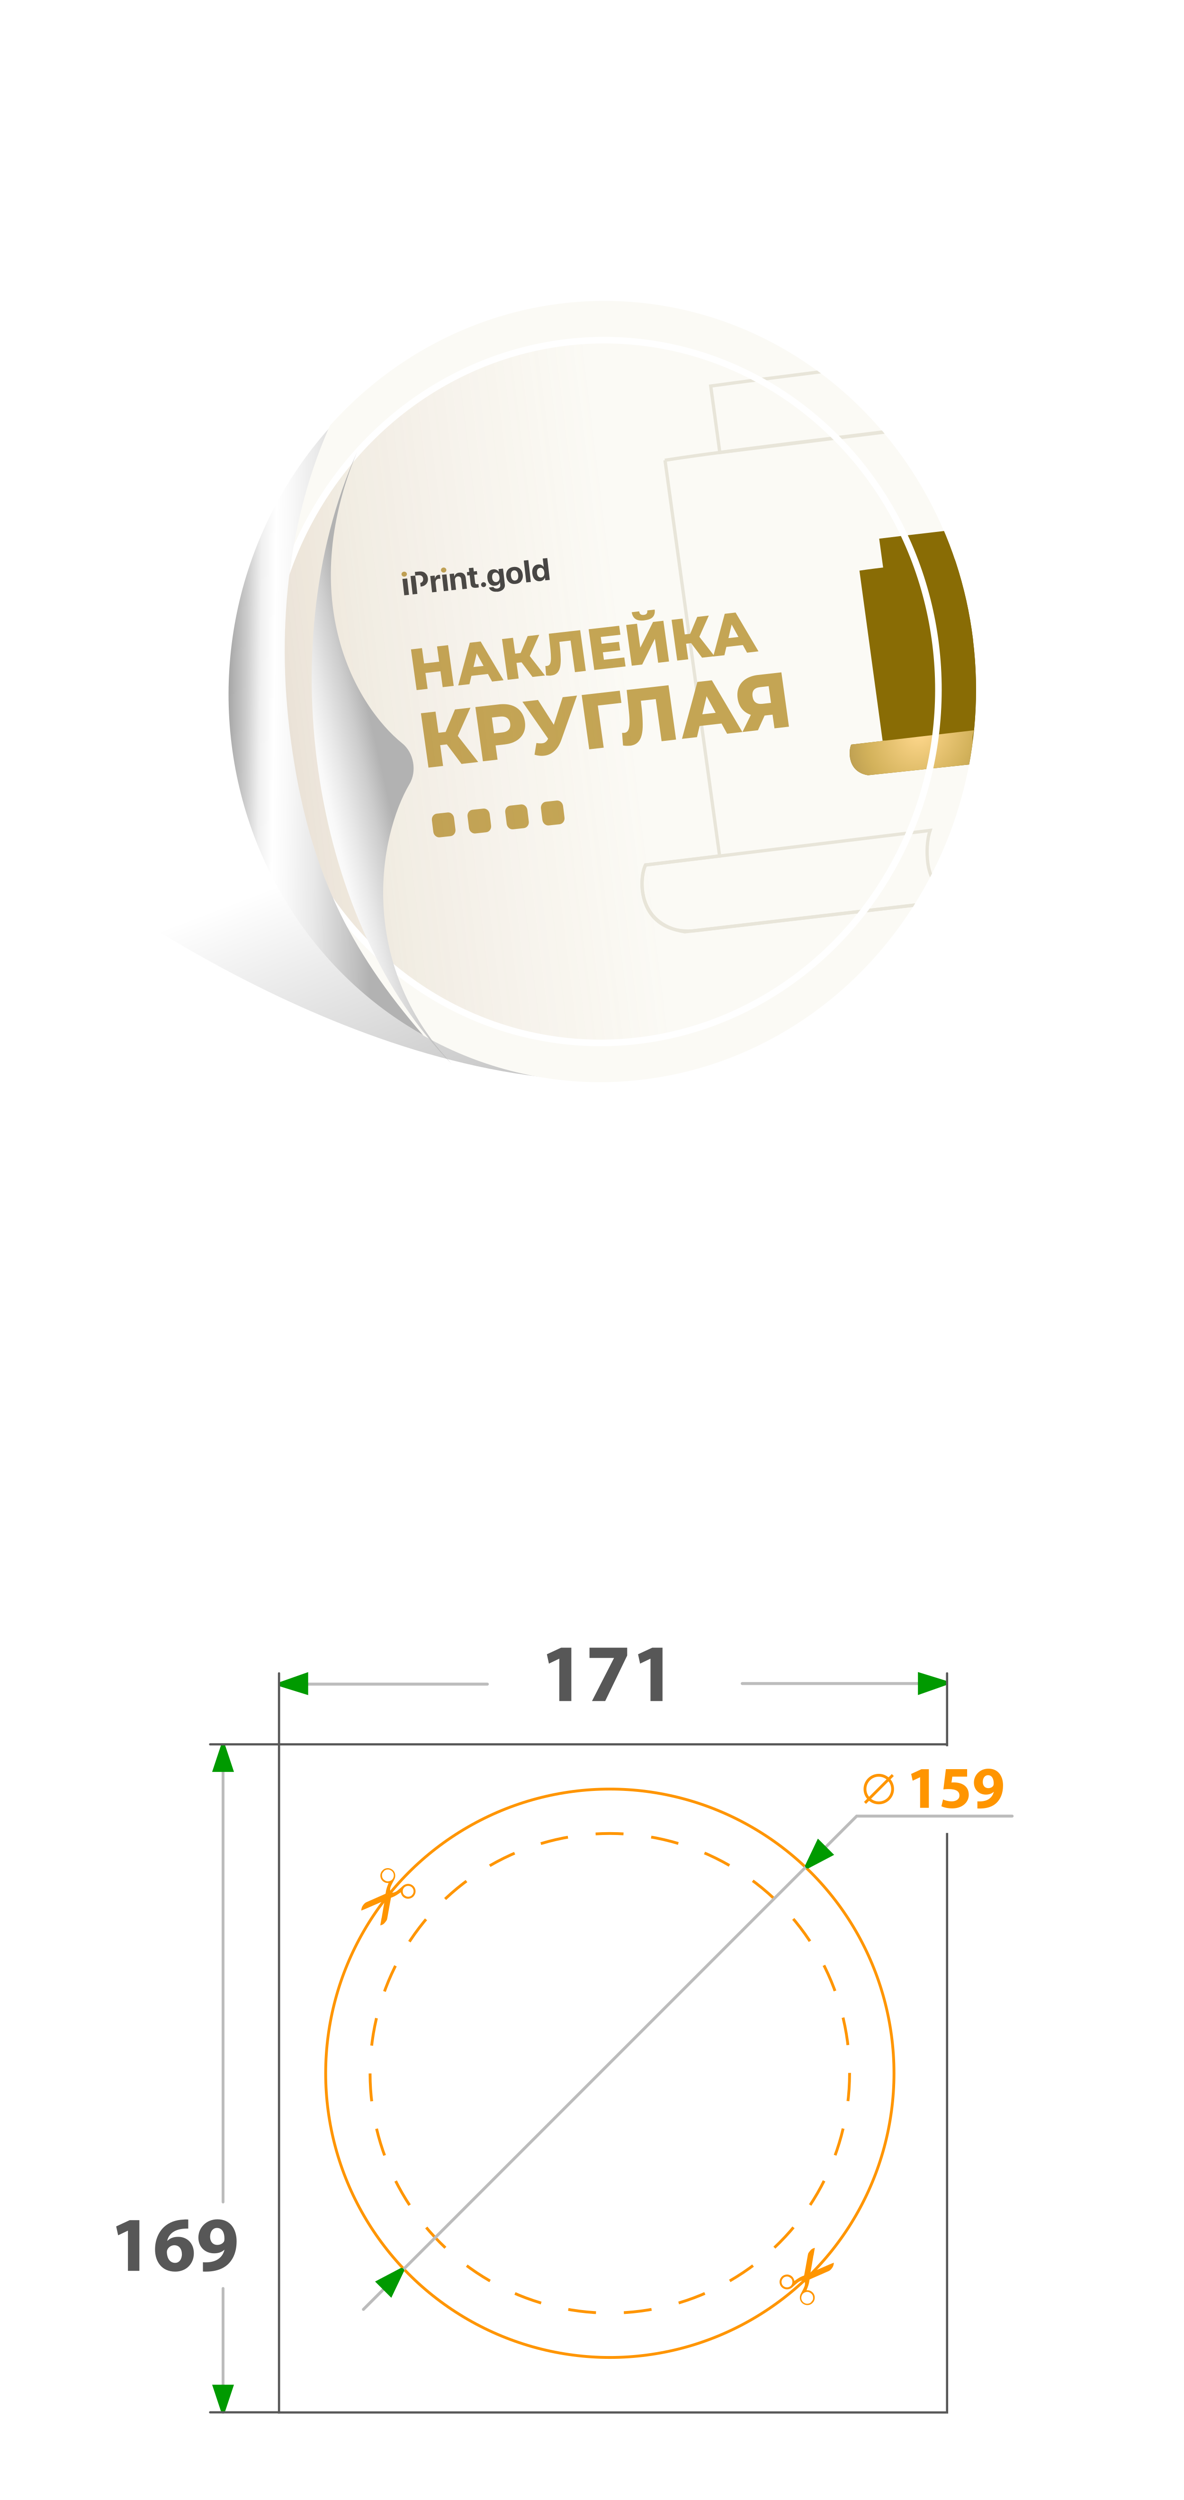 <?xml version="1.0" encoding="UTF-8"?>
<svg id="_Слой_2" data-name="Слой 2" xmlns="http://www.w3.org/2000/svg" xmlns:xlink="http://www.w3.org/1999/xlink" viewBox="0 0 180 379.98">
  <defs>
    <style>
      .cls-1, .cls-2, .cls-3 {
        fill: #fff;
      }

      .cls-4 {
        fill: url(#_Безымянный_градиент_24);
        stroke: #fff;
      }

      .cls-4, .cls-2, .cls-5, .cls-6, .cls-7, .cls-8, .cls-3, .cls-9, .cls-10 {
        stroke-miterlimit: 10;
      }

      .cls-2 {
        stroke-width: .34px;
      }

      .cls-2, .cls-5 {
        stroke: #585858;
      }

      .cls-11 {
        fill: #575757;
      }

      .cls-12 {
        fill: url(#_Безымянный_градиент_115);
      }

      .cls-13 {
        clip-path: url(#clippath-2);
      }

      .cls-5 {
        stroke-width: .34px;
      }

      .cls-5, .cls-6, .cls-7, .cls-8, .cls-9, .cls-14, .cls-10 {
        fill: none;
      }

      .cls-5, .cls-6, .cls-8 {
        stroke-linecap: round;
      }

      .cls-15 {
        fill: url(#_Безымянный_градиент_2-3);
      }

      .cls-15, .cls-16, .cls-7, .cls-17 {
        fill-rule: evenodd;
      }

      .cls-6 {
        stroke-width: .45px;
      }

      .cls-6, .cls-8 {
        stroke: #bcbcbc;
      }

      .cls-18 {
        clip-path: url(#clippath-1);
      }

      .cls-19 {
        fill: #009a00;
      }

      .cls-20 {
        fill: #c0a253;
      }

      .cls-21 {
        fill: #c4a554;
      }

      .cls-22 {
        fill: url(#_Безымянный_градиент_2);
      }

      .cls-23 {
        fill: #ff9500;
      }

      .cls-16 {
        fill: url(#_Безымянный_градиент_2-2);
      }

      .cls-7, .cls-9 {
        stroke: #e8e5d9;
        stroke-width: .5px;
      }

      .cls-8 {
        stroke-width: .43px;
      }

      .cls-3, .cls-10 {
        stroke: #ff9500;
        stroke-width: .43px;
      }

      .cls-24 {
        clip-path: url(#clippath);
      }

      .cls-25 {
        fill: url(#_Безымянный_градиент_187);
        filter: url(#drop-shadow-1);
      }

      .cls-26, .cls-17 {
        fill: #434343;
      }

      .cls-10 {
        stroke-dasharray: 0 0 4.24 4.24;
      }

      .cls-27 {
        fill: url(#linear-gradient);
      }

      .cls-28 {
        fill: #fbfaf5;
      }
    </style>
    <linearGradient id="_Безымянный_градиент_115" data-name="Безымянный градиент 115" x1="80.9" y1="119.75" x2="106.88" y2="187.68" gradientUnits="userSpaceOnUse">
      <stop offset="0" stop-color="#000" stop-opacity="0"/>
      <stop offset="1" stop-color="#000" stop-opacity=".4"/>
    </linearGradient>
    <linearGradient id="linear-gradient" x1="125.47" y1="105.64" x2="-89.44" y2="103.17" gradientTransform="translate(190.5 7.53) rotate(86.37)" gradientUnits="userSpaceOnUse">
      <stop offset=".32" stop-color="#b2b2b2"/>
      <stop offset=".34" stop-color="#cdcdcd"/>
      <stop offset=".36" stop-color="#e8e8e8"/>
      <stop offset=".38" stop-color="#f9f9f9"/>
      <stop offset=".39" stop-color="#fff"/>
      <stop offset=".4" stop-color="#f0f0f0"/>
      <stop offset=".41" stop-color="#cbcbcb"/>
      <stop offset=".43" stop-color="#8f8f8f"/>
      <stop offset=".44" stop-color="#666"/>
    </linearGradient>
    <clipPath id="clippath">
      <path class="cls-14" d="m147.92,97.25c3.98,32.51-18.02,62.38-49.15,66.72-12.33,1.72-24.24-.82-34.38-6.54-11.25-13-17.52-25.24-20.17-44.88-2.47-18.25.11-34.76,5.93-47.85,8.71-9.76,20.59-16.55,34.21-18.45,31.13-4.34,59.59,18.49,63.57,50.99Z"/>
    </clipPath>
    <radialGradient id="_Безымянный_градиент_2" data-name="Безымянный градиент 2" cx="-2094.21" cy="502.36" fx="-2094.21" fy="502.36" r=".06" gradientTransform="translate(-1043362.97 1768352.01) rotate(113.61) scale(972.49 -493.78) skewX(-.19)" gradientUnits="userSpaceOnUse">
      <stop offset="0" stop-color="#ffd88d"/>
      <stop offset=".49" stop-color="#d3b25b"/>
      <stop offset=".77" stop-color="#b3964d"/>
      <stop offset="1" stop-color="#896c05"/>
    </radialGradient>
    <radialGradient id="_Безымянный_градиент_2-2" data-name="Безымянный градиент 2" cx="-2093.07" cy="504.28" fx="-2093.07" fy="504.28" r=".06" gradientTransform="translate(-42430.16 1344935.78) rotate(82.37) scale(618.03 -437.84) skewX(-6.17)" xlink:href="#_Безымянный_градиент_2"/>
    <radialGradient id="_Безымянный_градиент_2-3" data-name="Безымянный градиент 2" cx="141.2" cy="495.98" fx="141.2" fy="495.98" r="17.14" gradientTransform="translate(-62.95 -356.43) rotate(-16.45) scale(.99 1.02) skewX(-8.99)" xlink:href="#_Безымянный_градиент_2"/>
    <linearGradient id="_Безымянный_градиент_24" data-name="Безымянный градиент 24" x1="145.71" y1="98.42" x2="-5.95" y2="117.18" gradientTransform="translate(190.68 7.08) rotate(86.37)" gradientUnits="userSpaceOnUse">
      <stop offset=".33" stop-color="#c69c6d" stop-opacity="0"/>
      <stop offset=".58" stop-color="#a98054" stop-opacity=".11"/>
      <stop offset="1" stop-color="#603813" stop-opacity=".4"/>
    </linearGradient>
    <linearGradient id="_Безымянный_градиент_187" data-name="Безымянный градиент 187" x1="-1385.98" y1="3471.78" x2="-1420.01" y2="3441.46" gradientTransform="translate(-2047.17 -3537.51) rotate(-61.98) scale(1.11 1.03) skewX(-10.16)" gradientUnits="userSpaceOnUse">
      <stop offset=".2" stop-color="#b2b2b2"/>
      <stop offset=".26" stop-color="#cdcdcd"/>
      <stop offset=".34" stop-color="#e8e8e8"/>
      <stop offset=".4" stop-color="#f9f9f9"/>
      <stop offset=".46" stop-color="#fff"/>
      <stop offset=".48" stop-color="#f0f0f0"/>
      <stop offset=".54" stop-color="#cbcbcb"/>
      <stop offset=".61" stop-color="#8f8f8f"/>
      <stop offset=".66" stop-color="#666"/>
    </linearGradient>
    <filter id="drop-shadow-1" filterUnits="userSpaceOnUse">
      <feOffset dx="4.09" dy="4.09"/>
      <feGaussianBlur result="blur" stdDeviation="5.45"/>
      <feFlood flood-color="#000" flood-opacity=".25"/>
      <feComposite in2="blur" operator="in"/>
      <feComposite in="SourceGraphic"/>
    </filter>
    <clipPath id="clippath-1">
      <rect class="cls-14" x="53.76" y="284.52" width="11.01" height="7.89" transform="translate(348.66 343) rotate(112.28)"/>
    </clipPath>
    <clipPath id="clippath-2">
      <rect class="cls-14" x="116.92" y="341.96" width="11.01" height="7.89" transform="translate(-244.07 328.03) rotate(-67.72)"/>
    </clipPath>
  </defs>
  <g id="_Слой_1-2" data-name="Слой 1">
    <g>
      <rect class="cls-1" width="180" height="180"/>
      <g>
        <path class="cls-12" d="m130.05,121.7s3.24,42.56-38.22,42.56S8.1,130.72,8.1,130.72V1.08l134.92,79.76-12.96,40.86Z"/>
        <ellipse class="cls-27" cx="91.24" cy="105.25" rx="59.06" ry="56.49" transform="translate(-19.57 189.64) rotate(-86.37)"/>
        <g class="cls-24">
          <ellipse class="cls-28" cx="91.57" cy="105.12" rx="59.39" ry="56.81" transform="translate(-19.14 189.85) rotate(-86.37)"/>
          <g>
            <g>
              <path class="cls-9" d="m156.51,123.48l-6.95-50.44c-.72-5.23-4.84-8.62-9.74-8.02l-30.39,3.76-1.38-10.1c8.69-1.21,28.31-3.58,37.28-4.81,10.39-1.42,11.25,6.58,11.57,11.09l7.91,57.96-8.29.56Z"/>
              <path class="cls-7" d="m101.1,69.96l8.3,60.15-11.27,1.37c-.92,1.8-1.49,9.02,5.99,10.16l43.89-5.11c.36-.01.72-.06,1.08-.13l.25-.03c.05-.02.11-.04.16-.06.14-.03.28-.07.42-.12,4.33-1.32,7.34-6.13,6.8-10.81h0s-.02-.17-.02-.17v-.04s-.01-.03-.01-.05l-6.94-50.61c-.35-4.32-2.22-10.56-11.35-9.38-2.75.36-6.51.82-10.65,1.33-9.35,1.15-20.66,2.54-26.67,3.5Z"/>
              <path class="cls-7" d="m149.52,136.31c-.05.02-.11.04-.16.06l-.25.03c.14-.03.28-.06.42-.09Zm-1.5.22c-3.61.15-6.41-1.28-6.96-5.32-.21-1.54-.15-3.53.34-4.98l-43.26,5.26c-.78,1.52-1.3,7.13,3.05,9.28,1.39.69,2.99.88,4.6.69l42.23-4.92Z"/>
            </g>
            <g>
              <path class="cls-22" d="m137.86,112.67l-4.2-30.79c3.77-.48,12.28-1.42,16.17-1.92,4.51-.57,4.88,2.91,5.02,4.86l3.43,25.17-20.42,2.67Z"/>
              <path class="cls-16" d="m130.66,86.75l3.52,25.85.65-.05-5.42.63c-.4.78-.69,4.14,2.55,4.66l19.03-2.02c.15,0,.31-.02.47-.05h.11s.05-.03.07-.04c.06-.01.12-.03.18-.05,1.88-.55,3.18-2.63,2.95-4.66h0s0-.07,0-.07v-.02s0-.02,0-.02l-3.01-21.98c-.15-1.87-.96-4.59-4.92-4.12-1.19.14-2.82.33-4.62.53-4.06.46-8.96,1.01-11.57,1.4Z"/>
              <path class="cls-15" d="m151.65,115.74s-.05.02-.07.03h-.11c.06,0,.12-.01.18-.03Zm-.65.09c-1.56.05-2.88-1.09-3.12-2.85-.09-.67-.01-1.34.2-1.97h-.03s-18.64,2.17-18.64,2.17c-.4.78-.69,4.14,2.55,4.66l19.03-2.02Z"/>
            </g>
            <g>
              <path class="cls-21" d="m65.02,104.71l-1.68.19-.86-6.19,1.67-.19.86,6.19Zm2.06-2.69l-2.52.29-.2-1.45,2.52-.29.2,1.45Zm-.64-3.76l1.68-.19.86,6.19-1.68.19-.86-6.19Z"/>
              <path class="cls-21" d="m69.66,104.19l1.76-6.49,1.65-.19,3.48,5.89-1.74.2-2.79-5.1.66-.07-1.31,5.57-1.71.19Zm1.26-1.37l.25-1.33,2.89-.33.61,1.23-3.76.43Z"/>
              <path class="cls-21" d="m77.18,103.33l-.86-6.19,1.67-.19.86,6.19-1.67.19Zm.86-2.51l-.19-1.41,2.16-.25.19,1.41-2.16.25Zm2.36-.81h-1.56s1.38-3.32,1.38-3.32l1.76-.2-1.57,3.52Zm.55,2.88l-2.07-2.76,1.22-.97,2.75,3.52-1.9.22Z"/>
              <path class="cls-21" d="m83.8,102.69c-.12.01-.24.02-.37.01-.13,0-.26-.02-.41-.03l-.11-1.44c.09,0,.17,0,.24,0,.23-.03.39-.14.48-.35.09-.2.13-.48.13-.84,0-.35-.03-.77-.07-1.24l-.26-2.47,4.77-.54.86,6.19-1.65.19-.72-5.18.42.34-2.4.27.28-.45.16,1.43c.06.6.09,1.14.1,1.63,0,.49-.03.91-.12,1.26-.09.36-.24.64-.45.84s-.51.33-.88.37Z"/>
              <path class="cls-21" d="m91.81,100.29l3.1-.35.19,1.36-4.75.54-.86-6.19,4.64-.53.19,1.36-2.99.34.48,3.47Zm-.46-2.42l2.75-.31.18,1.3-2.75.31-.18-1.3Z"/>
              <path class="cls-21" d="m96.05,101.19l-.86-6.19,1.65-.19.5,3.64,1.94-3.91,1.57-.18.86,6.19-1.65.19-.5-3.64-1.93,3.91-1.58.18Zm1.92-6.89c-.61.07-1.07,0-1.37-.22-.31-.22-.49-.56-.56-1.02l1.13-.13c.03.21.1.35.21.44.11.09.27.12.48.1.21-.02.37-.09.45-.2.09-.11.12-.27.09-.48l1.13-.13c.06.46-.03.83-.27,1.11-.24.28-.67.45-1.29.52Z"/>
              <path class="cls-21" d="m102.96,100.41l-.86-6.19,1.67-.19.86,6.19-1.67.19Zm.86-2.51l-.2-1.41,2.16-.24.2,1.41-2.16.24Zm2.36-.81h-1.56s1.38-3.32,1.38-3.32l1.76-.2-1.57,3.52Zm.55,2.88l-2.07-2.76,1.22-.98,2.75,3.52-1.9.22Z"/>
              <path class="cls-21" d="m108.43,99.79l1.75-6.49,1.65-.19,3.48,5.9-1.74.2-2.79-5.1.66-.08-1.31,5.57-1.71.19Zm1.26-1.37l.25-1.33,2.89-.33.61,1.23-3.76.43Z"/>
              <path class="cls-21" d="m65.14,116.68l-1.15-8.26,2.22-.25,1.15,8.26-2.22.25Zm1.14-3.34l-.26-1.88,2.88-.33.26,1.88-2.88.33Zm3.14-1.07h-2.09s1.84-4.43,1.84-4.43l2.35-.27-2.1,4.69Zm.74,3.85l-2.76-3.68,1.63-1.3,3.67,4.69-2.54.29Z"/>
              <path class="cls-21" d="m73.42,115.74l-1.15-8.26,3.6-.41c.72-.08,1.36-.03,1.92.15.56.18,1.01.49,1.36.92.35.43.56.95.65,1.57.09.64.02,1.2-.2,1.68-.22.48-.58.88-1.07,1.19-.49.31-1.1.5-1.82.58l-2.37.27.86-1.14.44,3.18-2.23.25Zm1.83-3.17l-1.16-.98,2.23-.25c.47-.05.8-.2,1.01-.43.21-.23.28-.54.23-.93-.05-.37-.21-.65-.47-.84-.26-.19-.63-.26-1.09-.21l-2.23.25.86-1.19.63,4.58Z"/>
              <path class="cls-21" d="m84.02,113.28l-4.6-6.61,2.37-.27,3.23,5.07-1,1.8Zm-2.47-.34c.46.08.83.08,1.11,0,.27-.08.5-.3.67-.66l.3-.64.17-.25,1.74-5.41,2.18-.25-2.38,6.74c-.24.68-.56,1.21-.96,1.6-.4.39-.86.65-1.39.76-.53.11-1.11.08-1.73-.11l.29-1.78Z"/>
              <path class="cls-21" d="m89.58,113.91l-1.15-8.26,5.79-.66.25,1.85-4.06.46.4-.57.97,6.92-2.2.25Z"/>
              <path class="cls-21" d="m95.75,113.35c-.16.02-.32.02-.49.02-.17,0-.35-.02-.54-.05l-.15-1.92c.12,0,.22,0,.32,0,.31-.03.52-.19.64-.46.12-.27.18-.65.18-1.12s-.03-1.02-.1-1.65l-.34-3.29,6.36-.72,1.15,8.26-2.2.25-.96-6.91.57.45-3.2.36.38-.59.21,1.91c.08.8.12,1.52.13,2.17s-.04,1.21-.16,1.68c-.12.47-.32.85-.61,1.12-.29.28-.68.44-1.17.5Z"/>
              <path class="cls-21" d="m103.68,112.31l2.34-8.65,2.2-.25,4.64,7.86-2.32.26-3.72-6.8.88-.1-1.74,7.42-2.28.26Zm1.68-1.83l.34-1.78,3.86-.44.81,1.64-5.01.57Z"/>
              <path class="cls-21" d="m117.74,110.71l-.36-2.56.6.42-2.01.23c-.7.08-1.32.03-1.87-.16-.55-.19-.99-.49-1.32-.91-.34-.42-.55-.95-.64-1.59-.09-.65-.02-1.23.2-1.73.22-.5.58-.91,1.08-1.22.5-.31,1.1-.51,1.8-.59l3.57-.4,1.15,8.26-2.2.25Zm-4.86.55l1.57-3.21,2.23-.25-1.45,3.2-2.36.27Zm4.41-3.85l-.51-3.69.61.52-1.84.21c-.44.05-.75.19-.94.42-.19.23-.26.56-.2.99.06.42.21.72.46.91.25.19.59.26,1.01.22l1.86-.21-.45.64Z"/>
            </g>
            <g>
              <path class="cls-21" d="m68.5,127.1l-1.65.18c-.47.05-.9-.32-.97-.82l-.22-1.77c-.06-.5.27-.95.74-1.01l1.65-.18c.47-.05.9.32.97.82l.22,1.77c.06.5-.27.95-.74,1.01Z"/>
              <path class="cls-21" d="m73.92,126.51l-1.65.18c-.47.05-.9-.32-.97-.82l-.22-1.77c-.06-.5.27-.95.74-1.01l1.65-.18c.47-.05.9.32.97.82l.22,1.77c.06.5-.27.95-.74,1.01Z"/>
              <path class="cls-21" d="m79.65,125.88l-1.65.18c-.47.05-.9-.32-.97-.82l-.22-1.77c-.06-.5.27-.95.74-1.01l1.65-.18c.47-.05.9.32.97.82l.22,1.77c.06.5-.27.95-.74,1.01Z"/>
              <path class="cls-21" d="m85.08,125.29l-1.65.18c-.47.05-.9-.32-.97-.82l-.22-1.77c-.06-.5.27-.95.74-1.01l1.65-.18c.47-.05.9.32.97.82l.22,1.77c.06.5-.27.95-.74,1.01Z"/>
            </g>
            <g>
              <path class="cls-17" d="m62.18,90.42l-.72.07-.28-2.49.72-.07.28,2.49Zm3.51-.37l-.28-2.49.67-.07.05.45h.01c.03-.16.09-.29.18-.39.09-.09.22-.15.37-.17.07,0,.14,0,.2,0l.07.6c-.07-.02-.15-.02-.26-.01-.17.02-.3.08-.38.19-.08.11-.12.25-.1.42l.16,1.39-.69.07Zm1.5-2.68l.28,2.49.69-.07-.28-2.49-.69.07Zm1.44,2.37l-.28-2.49.67-.07.05.44h.01c.05-.17.14-.3.26-.4.12-.1.28-.16.48-.18.28-.03.51.03.68.18.17.15.28.37.31.66l.18,1.61-.69.07-.17-1.47c-.02-.16-.07-.29-.16-.37-.09-.08-.21-.11-.36-.1s-.27.08-.35.19c-.08.11-.11.25-.09.41l.16,1.43-.69.07Zm3.33-3.45l-.69.07.07.57-.36.04.06.51.36-.04.15,1.31c.03.24.11.41.25.5.14.09.36.12.66.09.14-.01.25-.04.33-.06l-.06-.5s-.1.02-.17.03c-.2.02-.31-.06-.33-.25l-.14-1.19.47-.05-.06-.51-.47.05-.07-.57Zm-7.32.81c-.24-.19-.54-.26-.89-.23l-.68.07.06.55-.72.07.32,2.79.72-.07-.11-1.05-.06-.55-.15-1.19.49-.05c.21-.02.37.01.49.11.13.09.2.23.22.42s-.02.34-.12.46c-.08.09-.18.15-.32.18l.06.56h.01c.36-.04.64-.17.85-.41.2-.24.28-.52.24-.86s-.18-.61-.42-.79Z"/>
              <ellipse class="cls-20" cx="61.45" cy="87.27" rx=".41" ry=".38" transform="translate(-3.66 2.7) rotate(-2.44)"/>
              <ellipse class="cls-20" cx="67.45" cy="86.65" rx=".41" ry=".38" transform="translate(-3.63 2.95) rotate(-2.44)"/>
              <path class="cls-26" d="m73.82,89.1c-.07.08-.15.13-.26.14s-.2-.02-.28-.08c-.08-.06-.13-.15-.14-.25s.02-.19.08-.27c.07-.08.15-.13.26-.14s.2.02.28.08c.08.06.13.15.14.25s-.02.19-.08.27Z"/>
              <path class="cls-26" d="m75.45,88.48c.17-.02.3-.1.39-.23.09-.14.12-.32.09-.54s-.1-.39-.21-.52c-.12-.12-.26-.17-.43-.16s-.3.1-.38.24c-.08.14-.11.32-.09.55s.1.39.21.51c.11.12.26.16.43.15Zm.15,1.46c-.33.03-.61,0-.84-.13-.23-.12-.37-.29-.42-.51l.68-.07c.04.08.1.15.2.19.1.04.22.06.34.05.17-.02.31-.08.39-.17.09-.1.12-.22.11-.36l-.05-.43h-.01c-.04.14-.13.26-.26.36-.13.09-.29.15-.47.17-.31.03-.57-.05-.79-.25-.21-.2-.34-.49-.38-.88s.01-.71.17-.95c.16-.25.4-.38.72-.42.18-.02.34,0,.49.08.15.07.26.17.35.31h.01s-.05-.43-.05-.43l.68-.07.28,2.43c.03.29-.06.54-.27.74-.21.2-.51.32-.89.36Z"/>
              <path class="cls-26" d="m79.26,88.32c-.2.25-.49.4-.88.44s-.7-.04-.96-.25c-.25-.21-.4-.51-.45-.91s.03-.72.23-.98c.2-.25.49-.4.87-.44s.7.04.95.25c.25.21.4.51.45.9s-.03.73-.23.98Zm-.94-.08c.17-.02.3-.1.38-.24.08-.15.11-.34.08-.59s-.1-.43-.21-.55c-.11-.13-.26-.18-.43-.16s-.3.1-.38.25c-.08.15-.11.34-.08.58s.1.43.21.56c.11.12.26.18.43.16Z"/>
              <path class="cls-26" d="m80.01,88.53l-.38-3.32.69-.07.38,3.32-.69.07Z"/>
              <path class="cls-26" d="m82.11,88.35c-.32.03-.58-.06-.79-.26-.21-.21-.34-.51-.39-.91s.01-.71.17-.96c.16-.25.4-.39.72-.42.18-.02.34,0,.49.08.15.07.26.17.34.3h.01s-.15-1.28-.15-1.28l.69-.07.38,3.32-.68.07-.05-.42h-.01c-.05.15-.14.27-.27.37-.13.1-.29.16-.47.18Zm0-2.03c-.17.02-.3.1-.39.24-.08.14-.11.33-.09.55s.1.4.21.52c.12.12.26.17.43.15s.3-.1.39-.24c.09-.14.12-.33.09-.55s-.1-.4-.21-.52c-.12-.12-.26-.18-.43-.16Z"/>
            </g>
          </g>
          <ellipse class="cls-4" cx="91.57" cy="105.12" rx="53.42" ry="51.09" transform="translate(-19.14 189.85) rotate(-86.37)"/>
        </g>
        <path class="cls-25" d="m57.07,108.91c1.76,1.42,2.24,4.22,1.11,6.15-4.75,8.09-7.97,27.12,6.39,42.55-20.71-20.79-27.89-62.64-14.39-92.97-9.36,22.61-.17,38.57,6.89,44.27Z"/>
      </g>
      <g>
        <rect class="cls-1" x="0" y="199.98" width="180" height="180"/>
        <g>
          <rect class="cls-2" x="42.42" y="265.15" width="101.56" height="101.56"/>
          <g>
            <path class="cls-11" d="m85.02,252.14h-.02l-1.55.74-.31-1.42,2.16-1h1.56v8.11h-1.83v-6.43Z"/>
            <path class="cls-11" d="m95.35,250.45v1.2l-3.34,6.92h-2.01l3.34-6.53v-.02h-3.72v-1.56h5.73Z"/>
            <path class="cls-11" d="m98.88,252.14h-.02l-1.55.74-.31-1.42,2.16-1h1.56v8.11h-1.83v-6.43Z"/>
          </g>
          <line class="cls-6" x1="43.32" y1="256" x2="74.09" y2="256"/>
          <path class="cls-19" d="m42.62,255.66l4.23-1.49v3.5l-4.23-1.31c-.26-.16-.26-.54,0-.7Z"/>
          <line class="cls-6" x1="112.84" y1="255.91" x2="143.08" y2="255.91"/>
          <path class="cls-19" d="m143.78,256.17l-4.23,1.49v-3.5l4.23,1.31c.26.16.26.54,0,.7Z"/>
          <line class="cls-5" x1="42.42" y1="265.15" x2="42.42" y2="254.36"/>
          <line class="cls-5" x1="143.98" y1="265.15" x2="143.98" y2="254.36"/>
          <circle class="cls-3" cx="92.71" cy="315.15" r="43.2"/>
          <g>
            <circle class="cls-1" cx="92.71" cy="315.15" r="36.45"/>
            <circle class="cls-10" cx="92.71" cy="315.15" r="36.45"/>
          </g>
          <g class="cls-18">
            <path class="cls-23" d="m58.01,291.52c-.06.37-.13.74-.19,1.11,0,0,0,.02,0,.03h0s.03,0,.05,0c.2-.05.39-.14.54-.29.13-.13.24-.29.35-.44.04-.05.06-.11.08-.18.02-.07.04-.15.05-.23.11-.64.23-1.27.34-1.91.07-.36.13-.72.2-1.08,0-.05.03-.08.08-.09.06-.02.13-.05.19-.07.42-.17.79-.42,1.15-.68.02-.01.04-.03.06-.05,0,0,.01.01.01.02.02.05.03.1.05.15.1.31.28.54.57.69.5.26,1.1.06,1.37-.29.24-.31.32-.64.23-1-.08-.3-.26-.54-.54-.7-.43-.25-.91-.16-1.26.08-.09.06-.17.14-.25.22-.24.21-.47.42-.73.62-.25.19-.53.29-.84.28-.1,0-.12-.02-.15-.11-.08-.26-.08-.53.02-.78.14-.36.33-.7.51-1.04.09-.16.16-.33.18-.52.06-.5-.18-.95-.62-1.17-.46-.23-.98-.11-1.26.18-.11.11-.21.22-.27.36-.25.54-.05,1.29.68,1.55.12.04.25.05.38.05.03,0,.06,0,.09,0-.01.03-.02.05-.03.07-.19.45-.35.91-.41,1.4,0,.04-.01.08-.02.12,0,.03-.02.05-.05.06-.13.06-.27.12-.4.18-.8.35-1.61.71-2.41,1.06-.07.03-.13.06-.19.1-.11.07-.2.17-.29.27-.23.27-.35.58-.35.93h0c.17-.07.35-.14.52-.21.95-.41,1.9-.83,2.85-1.24.05-.02.1-.04.16-.07,0,.03,0,.05,0,.08-.15.86-.3,1.71-.44,2.57Zm3.45-3.45c-.29-.26-.32-.78-.05-1.11.29-.35.82-.39,1.17-.11.33.27.42.82.09,1.17-.12.18-.31.26-.53.29-.27.03-.48-.07-.67-.24Zm-3.37-3.19c.02-.14.11-.25.22-.38.1-.17.28-.27.5-.31.22-.04.42,0,.61.11.41.24.56.72.37,1.15-.13.3-.38.46-.7.52-.24.04-.45-.03-.65-.18-.32-.23-.4-.54-.35-.91Zm.77,3.09c.07-.09.19-.1.28-.04.09.07.1.2.04.29-.07.08-.21.1-.3.03-.07-.06-.08-.2-.02-.28Z"/>
          </g>
          <g class="cls-13">
            <path class="cls-23" d="m123.68,342.84c.06-.37.13-.74.19-1.11,0,0,0-.02,0-.03h0s-.03,0-.05,0c-.2.05-.39.14-.54.29-.13.13-.24.29-.35.44-.04.05-.06.11-.08.18-.02.07-.04.15-.05.23-.11.64-.23,1.27-.34,1.91-.07.36-.13.72-.2,1.08,0,.05-.03.08-.08.09-.06.02-.13.05-.19.07-.42.17-.79.42-1.15.68-.02.01-.04.03-.06.05,0,0-.01-.01-.01-.02-.02-.05-.03-.1-.05-.15-.1-.31-.28-.54-.57-.69-.5-.26-1.1-.06-1.37.29-.24.31-.32.64-.23,1,.08.3.26.54.54.7.43.25.91.16,1.26-.08.09-.06.17-.14.25-.22.24-.21.47-.42.73-.62.25-.19.53-.29.84-.28.1,0,.12.02.15.11.08.26.08.53-.02.78-.14.36-.33.7-.51,1.04-.09.16-.16.33-.18.52-.06.5.18.95.62,1.17.46.23.98.11,1.26-.18.11-.11.21-.22.27-.36.25-.54.05-1.29-.68-1.55-.12-.04-.25-.05-.38-.05-.03,0-.06,0-.09,0,.01-.03.02-.05.03-.07.19-.45.35-.91.41-1.4,0-.04.01-.08.02-.12,0-.03.02-.05.05-.06.13-.06.27-.12.4-.18.8-.35,1.61-.71,2.41-1.06.07-.03.13-.06.19-.1.11-.07.2-.17.29-.27.23-.27.35-.58.35-.93h0c-.17.07-.35.14-.52.21-.95.41-1.9.83-2.85,1.24-.05.02-.1.04-.16.07,0-.03,0-.05,0-.08.15-.86.3-1.71.44-2.57Zm-3.45,3.45c.29.26.32.78.05,1.11-.29.35-.82.39-1.17.11-.33-.27-.42-.82-.09-1.17.12-.18.31-.26.53-.29.27-.03.48.07.67.24Zm3.37,3.19c-.02.14-.11.25-.22.38-.1.17-.28.27-.5.31-.22.04-.42,0-.61-.11-.41-.24-.56-.72-.37-1.15.13-.3.38-.46.7-.52.24-.04.45.03.65.18.32.23.4.54.35.91Zm-.77-3.09c-.07.09-.19.1-.28.04-.09-.07-.1-.2-.04-.29.07-.08.21-.1.3-.03.07.06.08.2.02.28Z"/>
          </g>
          <rect class="cls-1" x="130.24" y="265.44" width="23.63" height="13.18"/>
          <g>
            <path class="cls-23" d="m139.89,270.15h-.02l-1.12.53-.23-1.03,1.56-.72h1.13v5.87h-1.33v-4.65Z"/>
            <path class="cls-23" d="m147.06,270.06h-2.28l-.13.9c.13-.02.24-.02.38-.02.56,0,1.14.13,1.54.42.44.3.71.79.71,1.47,0,1.09-.94,2.06-2.52,2.06-.71,0-1.31-.16-1.64-.33l.25-1.03c.25.13.79.29,1.32.29.57,0,1.17-.27,1.17-.89s-.48-.98-1.65-.98c-.33,0-.55.02-.79.05l.38-3.08h3.23v1.13Z"/>
            <path class="cls-23" d="m148.58,273.82c.18.02.33,0,.6,0,.42-.03.85-.14,1.16-.36.39-.26.64-.65.74-1.09h-.02c-.26.26-.65.42-1.18.42-.99,0-1.82-.69-1.82-1.83s.92-2.11,2.21-2.11c1.51,0,2.22,1.16,2.22,2.53,0,1.23-.39,2.11-1.03,2.71-.56.51-1.34.78-2.25.81-.23.02-.47,0-.62,0v-1.07Zm.83-2.95c0,.51.28.94.83.94.38,0,.64-.17.77-.38.04-.09.06-.18.06-.35,0-.62-.23-1.24-.87-1.24-.46,0-.79.42-.79,1.03Z"/>
          </g>
          <circle class="cls-3" cx="133.6" cy="271.95" r="2.1"/>
          <line class="cls-3" x1="131.5" y1="274.05" x2="135.73" y2="269.82"/>
          <polyline class="cls-6" points="55.25 351.04 130.24 276.06 153.87 276.06"/>
          <path class="cls-19" d="m61.42,345.23l-1.93,4.05-2.47-2.47,3.92-2.06c.3-.07.56.2.49.49Z"/>
          <path class="cls-19" d="m122.41,283.53l1.93-4.05,2.47,2.47-3.92,2.06c-.3.07-.56-.2-.49-.49Z"/>
          <line class="cls-8" x1="33.91" y1="265.33" x2="33.91" y2="334.72"/>
          <line class="cls-8" x1="33.91" y1="347.86" x2="33.91" y2="366.69"/>
          <path class="cls-19" d="m33.58,366.5l-1.33-4.01h3.32l-1.33,4.01c-.15.25-.51.25-.66,0Z"/>
          <line class="cls-5" x1="31.95" y1="366.69" x2="42.42" y2="366.69"/>
          <path class="cls-19" d="m33.58,265.33l-1.33,4.01h3.32l-1.33-4.01c-.15-.25-.51-.25-.66,0Z"/>
          <line class="cls-5" x1="31.95" y1="265.15" x2="42.42" y2="265.15"/>
          <g>
            <path class="cls-11" d="m19.45,339.08h-.02l-1.47.7-.3-1.35,2.05-.95h1.48v7.7h-1.74v-6.1Z"/>
            <path class="cls-11" d="m28.63,338.76c-.2-.01-.41,0-.7.02-1.6.13-2.31.95-2.51,1.83h.04c.38-.38.92-.6,1.63-.6,1.29,0,2.38.91,2.38,2.51s-1.17,2.78-2.83,2.78c-2.06,0-3.07-1.53-3.07-3.36,0-1.44.53-2.65,1.37-3.43.76-.7,1.76-1.07,2.96-1.12.33-.04.56-.02.72-.01v1.38Zm-.98,3.86c0-.71-.38-1.33-1.15-1.33-.48,0-.89.3-1.05.67-.06.11-.08.25-.08.46.04.82.43,1.55,1.26,1.55.63,0,1.03-.58,1.03-1.36Z"/>
            <path class="cls-11" d="m30.85,343.88c.24.02.43.01.78,0,.56-.04,1.11-.19,1.52-.47.51-.34.84-.85.97-1.43h-.02c-.34.34-.85.54-1.55.54-1.3,0-2.39-.9-2.39-2.4s1.21-2.77,2.9-2.77c1.98,0,2.91,1.52,2.91,3.32,0,1.61-.51,2.77-1.35,3.55-.73.66-1.75,1.02-2.95,1.07-.3.02-.62.01-.82,0v-1.4Zm1.09-3.87c0,.66.37,1.23,1.09,1.23.5,0,.84-.23,1.01-.5.06-.12.08-.24.08-.46.01-.82-.3-1.62-1.14-1.62-.6,0-1.04.54-1.04,1.35Z"/>
          </g>
        </g>
      </g>
    </g>
  </g>
</svg>